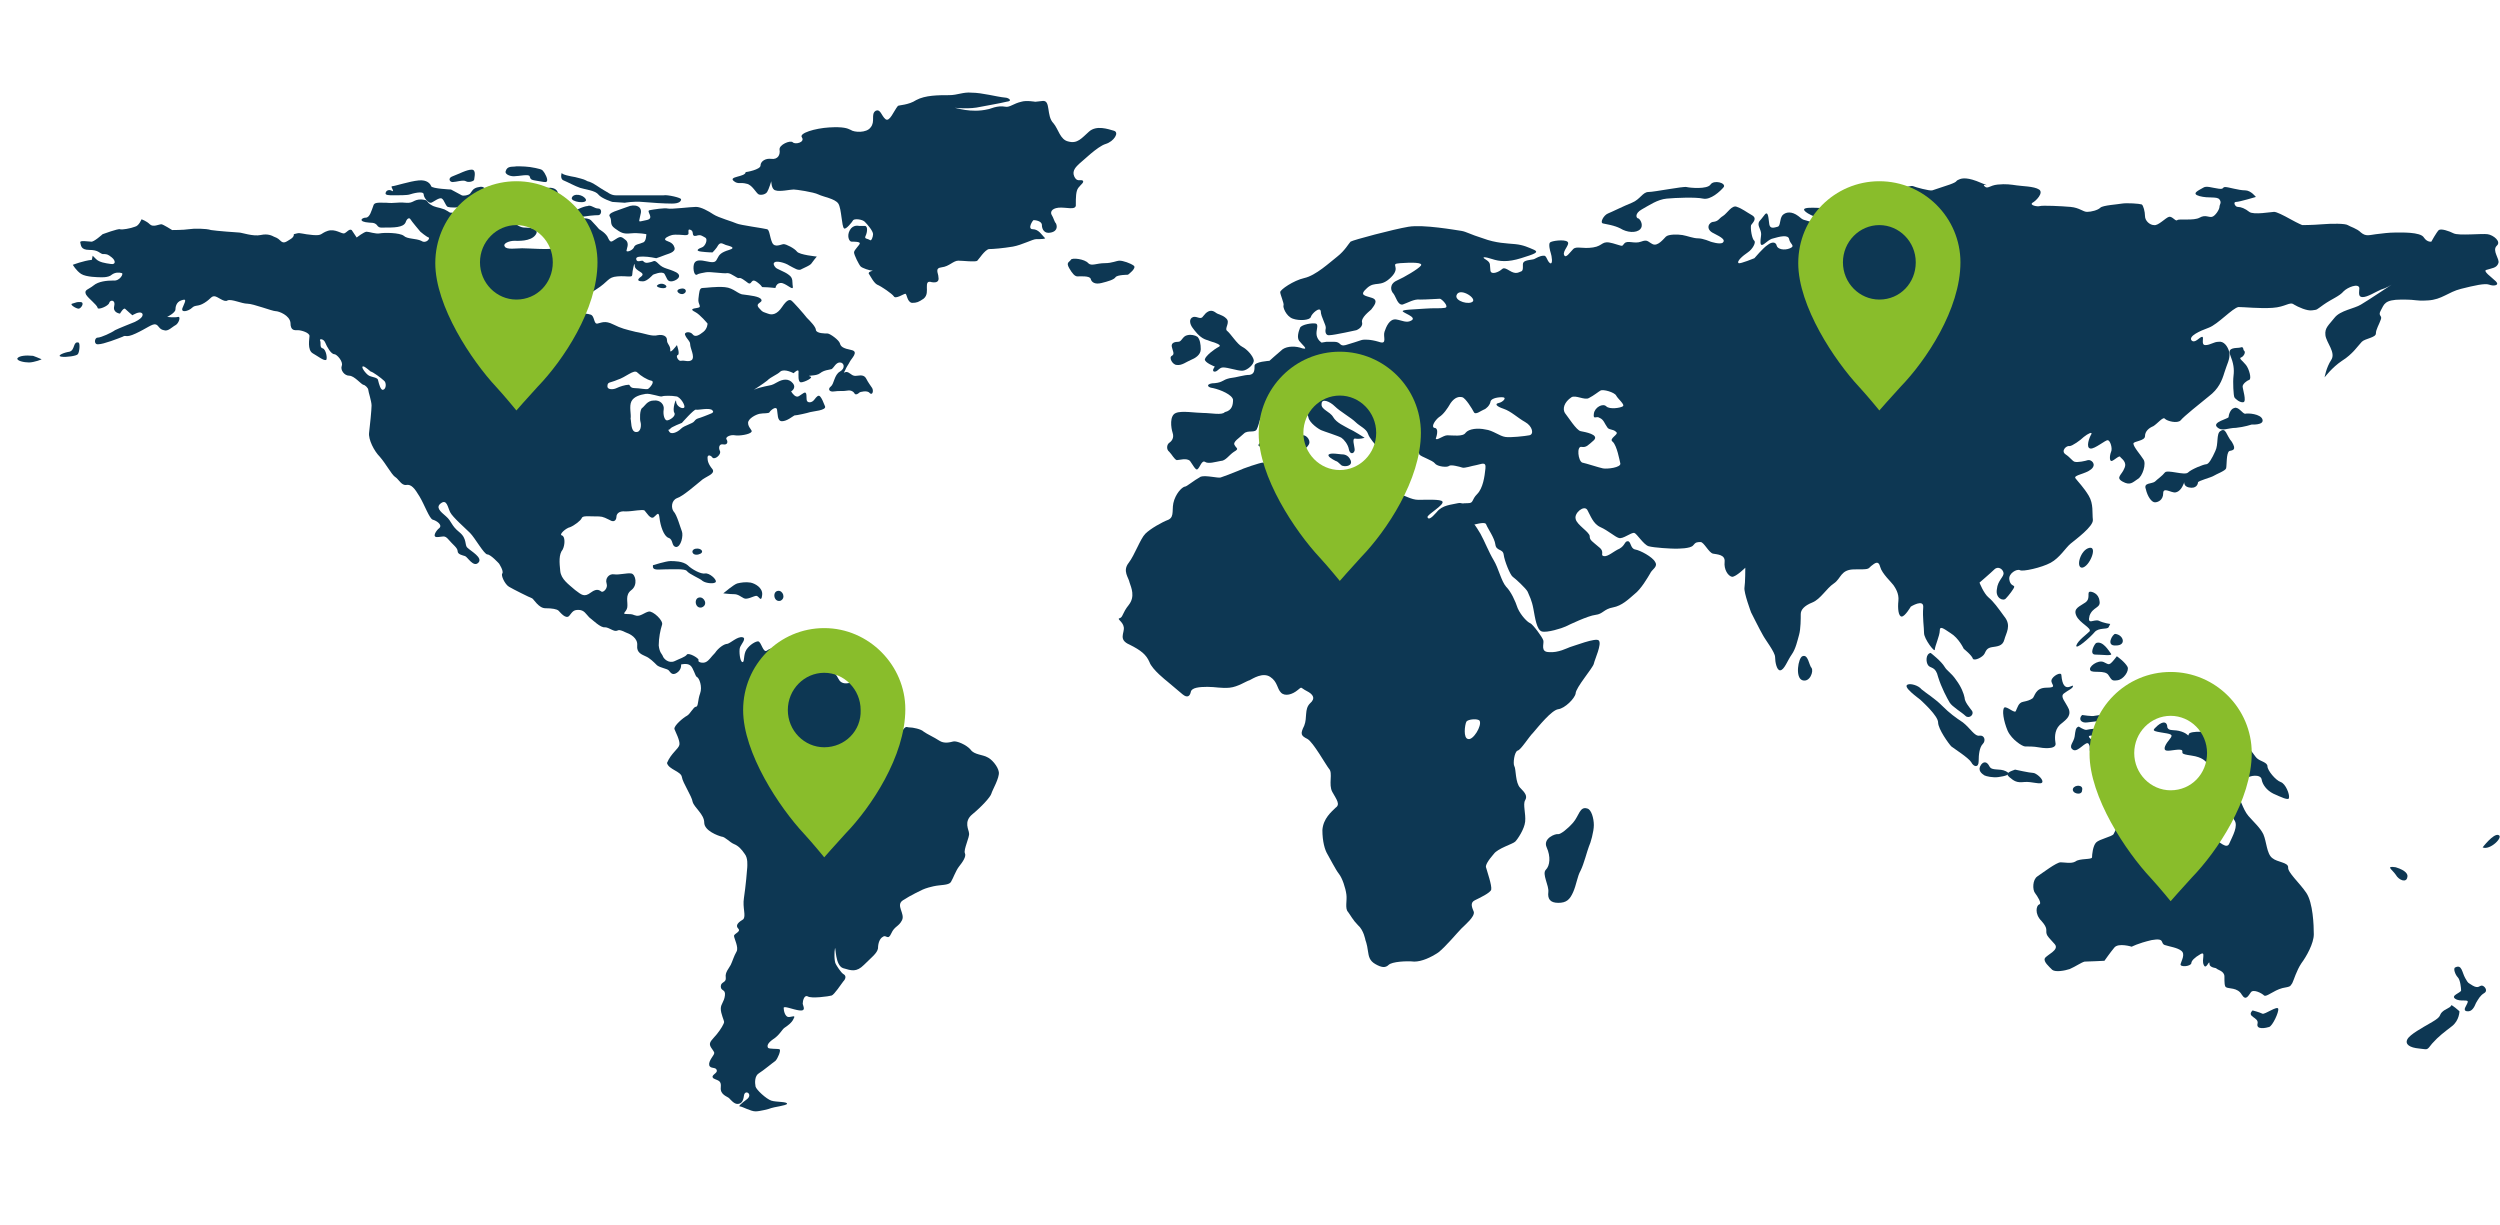 <?xml version="1.0" encoding="utf-8"?>
<!-- Generator: Adobe Illustrator 17.1.0, SVG Export Plug-In . SVG Version: 6.00 Build 0)  -->
<!DOCTYPE svg PUBLIC "-//W3C//DTD SVG 1.1//EN" "http://www.w3.org/Graphics/SVG/1.1/DTD/svg11.dtd">
<svg version="1.1" id="Layer_2" xmlns="http://www.w3.org/2000/svg" xmlns:xlink="http://www.w3.org/1999/xlink" x="0px" y="0px"
	 width="302.1px" height="148px" viewBox="0 0 302.1 148" enable-background="new 0 0 302.1 148" xml:space="preserve">
<g>
	<path fill="#0D3753" d="M9.5,41.4c-0.7-0.2-0.4,0.9-1.1,1.1c-0.7,0.1-1.6,0.5-1,0.6c0.6,0.1,1.9-0.1,2-0.3
		C9.6,42.6,9.7,41.5,9.5,41.4z"/>
	<path fill="#0D3753" d="M4,43c-0.9-0.1-1.7,0-1.9,0.3c-0.1,0.3,0.8,0.5,1.4,0.5c0.6,0,1.7-0.4,1.5-0.4C4.8,43.3,4,43,4,43z"/>
	<path fill="#0D3753" d="M8.7,36.7c-0.3,0.1,0.5,0.6,0.8,0.6c0.3,0,0.8-0.8,0.2-0.8C9.2,36.5,9.4,36.5,8.7,36.7z"/>
	<path fill="#0D3753" d="M11.2,30.9c0,0,0,0,0.4,0.4c0.4,0.4,1.1,0.5,1.8,0.6c0.6,0.1,0.6-0.4,0.1-0.8c-0.5-0.4-0.6-0.4-1.1-0.4
		c-0.4-0.1-0.5-0.5-1.6-0.5c-1.1,0-1-0.6-1.1-0.9c-0.1-0.3,1-0.1,1.3-0.1c0.3,0.1,1.4-0.9,1.4-0.9s1.9-0.7,2.1-0.6
		c0.2,0.1,1.3-0.1,1.8-0.3c0.5-0.1,0.8-0.9,0.8-0.9s0.6,0.2,1,0.6c0.4,0.4,1.1,0,1.4,0c0.2,0,1.3,0.7,1.3,0.7s1.4,0,2-0.1
		c0.6-0.1,2.1-0.1,2.7,0.1c0.6,0.1,3.2,0.3,3.4,0.3c0.3,0,1.7,0.5,2.6,0.3c0.9-0.2,1.4,0.1,1.6,0.2c0.2,0.1,0.4,0.1,0.8,0.5
		c0.4,0.4,0.7,0.1,1.2-0.2c0.5-0.3,0.4-0.6,0.4-0.6s0,0,0.4-0.1c0.4-0.1,0.7,0.1,1.9,0.2c1.2,0.1,0.9-0.2,1.8-0.5
		c0.9-0.3,1.7,0.4,2,0.3c0.3-0.1,0.6-0.6,0.9-0.4c0.2,0.3,0.6,0.9,0.6,0.9S44,28,44.3,28c0.3,0,1.1,0.3,1.6,0.2
		c0.5-0.1,2.4-0.1,2.9,0.3c0.4,0.4,1.5,0.3,2.1,0.6c0.6,0.4,1.1-0.3,0.9-0.4c-0.3-0.1-1-0.7-1-0.7s-1.1-1.3-1.2-1.5
		c-0.1-0.2-0.4-0.2-0.6,0.4c-0.3,0.6-1.4,0.6-2.6,0.6c-1.2,0.1-0.4-0.6-1.8-0.6c-1.4-0.1-0.9-0.6-0.4-0.6s0.7-0.9,0.9-1.4
		c0.1-0.5,0.6-0.4,1.6-0.4c1,0.1,1.3-0.1,2.3,0c1,0.1,0.9-0.4,1.9-0.4c1,0.1,0.5,0.2,1.1,0.6c0.6,0.4,0.9,0.3,1.7,0.6
		c0.8,0.4,0.5,0.4,0.9,0.4c0.4,0.1,1.6-0.1,2.3-0.2c0.7-0.1,1.3-0.1,1.6,0.3c0.4,0.4,0.3,0.9,0.8,1.3c0.5,0.4-0.3-1.3-0.3-1.9
		c0-0.6,1-0.1,1.6-0.1c0.6,0,1.4-0.2,1.5,0.1c0.1,0.3-0.9,0.7-0.3,1.4c0.6,0.6,1.1,0.9,1.6,0.9c0.6,0,1.9,0.1,1.3,0.9
		c-0.6,0.8-2.1,0.7-2.6,0.7c-0.5,0-1.4,0.3-1.1,0.7c0.2,0.4,1.4,0.2,2.1,0.2c0.8,0,3.2,0.2,3.9,0c0.6-0.2,0.5-1.1-0.2-1.3
		c-0.7-0.2-0.1-0.6,0.6-0.5c0.7,0.1,1.4-0.2,1.3,0c-0.1,0.2,0.1,0.7,0.1,1.3c0,0.6,0.2,0.9,0.7,0.8c0.5-0.1,0.6-0.2,1.1-0.3
		c0.5-0.1,0.2-1.3-0.1-1.9c-0.3-0.6-0.5-1-0.4-1.4c0.1-0.4,0.9-0.4,1.3-0.1c0.4,0.4,1,1.1,1,1.1s0.9,0.5,1.1,1.1
		c0.3,0.6,0.4,0.4,0.9,0.1c0.6-0.4,0.7-0.3,1.2,0.1c0.5,0.4,0.1,1.1,0.1,1.3c0,0.2,0.7,0,0.9-0.4c0.1-0.4,0.7-0.4,1.1-0.6
		c0.4-0.1,0.4-1,0.4-1s-0.9-0.2-1.9-0.1c-0.9,0.1-1.2-0.1-1.9-0.6c-0.7-0.5-0.3-0.9-0.6-1.4c-0.4-0.5,1.1-0.8,2.1-1.2
		c0.9-0.4,1.9-0.1,1.6,0.9c-0.2,1.1-0.4,0.9,0.7,0.7c1.1-0.2-0.1-1.1,0.4-1.2c0.5-0.1,1.8-0.3,2.2-0.2c0.4,0.1,2.8-0.2,3.4-0.2
		c0.6,0,1.5,0.5,2.1,0.9c0.6,0.4,2.4,0.9,2.8,1.1c0.4,0.2,3.4,0.6,3.7,0.7c0.3,0.1,0.3,0.9,0.6,1.6c0.3,0.7,1.1,0.2,1.4,0.2
		c0.3,0,1.3,0.5,1.6,0.9c0.3,0.4,2.4,0.6,2.4,0.6s-0.5,0.6-0.7,0.9c-0.2,0.2-0.7,0.4-1.1,0.6c-0.4,0.3-0.9-0.1-1.5-0.4
		c-0.6-0.4-1.6-0.6-1.8-0.4c-0.2,0.1-0.1,0.4,0.1,0.6c0.1,0.2,1.1,0.5,1.6,0.9c0.6,0.4,0.4,0.9,0.5,1.4c0.1,0.6-0.6-0.2-1.3-0.4
		c-0.7-0.1-0.8,0.6-0.8,0.6s-0.9-0.1-1.4-0.1c-0.4,0,0,0-0.8-0.6c-0.8-0.6-0.6,0.4-1.1,0.1c-0.4-0.3-0.9-0.7-1.1-0.6
		c-0.2,0.1-0.9-0.6-1.4-0.6c-0.4,0.1-2.1-0.2-2.6-0.1c-0.4,0.1-0.8,0.1-1.1,0.3c-0.4,0.1-0.5-1-0.3-1.4c0.2-0.4,0.7-0.4,1.6-0.2
		c0.9,0.2,1,0,1.2-0.4c0.2-0.4,0.4-0.7,1.4-1c1-0.3-0.1-0.5-0.4-0.6c-0.3-0.1-0.6-0.4-0.9,0c-0.2,0.4-0.7,0.9-0.7,0.9
		s-0.6,0-1.4-0.1c-0.8-0.1-0.2-0.4,0.1-0.5c0.4-0.1,0.8-1,0.4-1.2c-0.4-0.2-0.5-0.4-1.1-0.2c-0.6,0.1-0.2-0.5-0.6-0.7
		c-0.4-0.2-0.3,0.1-0.3,0.4c0,0.3-0.6,0.2-0.6,0.2s-1-0.1-1.4,0c-0.4,0.1-1,0.4-0.8,0.6c0.2,0.2,0.9,0.2,1.1,0.9
		c0.2,0.6-0.9,0.8-1.1,0.9c-0.2,0.1-1.1,0.4-1.1,0.4s-0.9-0.2-1.6-0.2c-0.7,0-0.9,0.1-0.8,0.4c0.1,0.3,0.5,0.1,0.7,0.1
		c0.2,0,0.2,0.4,0.9,0.2c0.6-0.1,0.5-0.4,1.1,0.2c0.6,0.6,1.1,0.5,2.1,1c0.9,0.5-0.1,1.1-0.6,1.1c-0.5,0-0.5-0.4-0.8-0.9
		c-0.3-0.4-1.4,0.1-1.4,0.1S78.2,34,77.7,34c-0.5,0-0.9-0.1-0.2-0.6c0.6-0.5-0.8-0.6-0.8-1.3c0-0.7-0.3,0.7-0.3,1.1
		c0,0.4-0.6,0.1-1.8,0.2c-1.2,0.1-1,0.6-2.6,1.6c-1.6,1-1.9,1.2-1.8,2.2c0.1,0.9,0.5,0.6,1.1,0.8c0.6,0.1,0.4,1.2,0.9,1.1
		c0.5-0.1,0.9-0.4,1.9,0.1c1,0.5,1.5,0.6,2.7,0.9c1.2,0.2,2,0.6,2.7,0.4c0.6-0.1,1.1,0.1,1.1,0.6c0,0.5,0.4,0.6,0.4,1.2
		c-0.1,0.6,0.8-0.6,0.8-0.6s0.4,1.1,0.1,1.2c-0.3,0.1,0.1,0.8,0.4,0.7c0.4-0.1,0.9,0.2,1.3-0.1c0.4-0.4-0.2-1.4-0.2-1.9
		c0-0.4-0.4-0.6-0.6-1.1c-0.2-0.4,0.6-0.5,0.9-0.1c0.3,0.4,0.8,0.1,1.3-0.3c0.5-0.4,0.5-1,0.5-1s-0.9-1.1-1.5-1.4
		c-0.6-0.3-0.4-0.4,0.3-0.5c0.6-0.1,0-0.4,0.1-1.1c0.1-0.8,0.1-1.3,0.5-1.3c0.4,0,1.6-0.2,2.7-0.1c1.1,0.1,1.6,0.9,2.3,0.9
		c0.7,0.1,1.9,0.2,2.1,0.6c0.2,0.4-0.8,0.4-0.3,1c0.5,0.6,0.6,0.5,1.1,0.7c0.5,0.2,1.1,0.1,1.7-0.8c0.6-0.9,0.9-0.9,1.1-0.8
		c0.2,0.1,1.6,1.7,1.9,2.1c0.4,0.4,1.1,1.1,1.1,1.5c0.1,0.4,1.1,0.4,1.4,0.4c0.3,0,1.4,0.8,1.5,1.2c0.1,0.4,0.4,0.6,1.4,0.8
		c0.9,0.2,0,1-0.2,1.4c-0.2,0.4-0.4,0.6-0.6,1.1c-0.3,0.5,0,0,0.4,0.2c0.4,0.2,0.5,0.5,1.1,0.4c0.6-0.1,0.9,0,1.1,0.4
		c0.2,0.4,0.5,0.8,0.7,1.1c0.2,0.4,0,0.9-0.3,0.6c-0.3-0.4-1.2-0.1-1.2-0.1s-0.4,0.4-0.6,0.2c-0.1-0.2-0.4-0.5-0.9-0.4
		c-0.5,0.1-1,0-1.6,0.1c-0.6,0.1-0.8-0.3-0.4-0.6c0.4-0.3,0.4-1.4,1.1-1.8c0.7-0.4,0.5-1.1,0-1.1c-0.5,0-0.7,0.6-1,0.8
		c-0.3,0.1-0.9,0.1-1.4,0.5c-0.5,0.4-1.7,0.2-1.2,0.4c0.5,0.1-0.7,0.7-1.1,0.7c-0.4,0-0.3-0.9-0.3-1.3c0-0.4-0.6,0.2-0.6,0.2
		s-1.1-0.6-1.6-0.2c-0.4,0.4-1.1,0.6-1.6,1.1c-0.5,0.4-1.6,1.1-1.6,1.1s0.4-0.2,1.3-0.4c0.9-0.2,0.8-0.1,1.5-0.5
		c0.7-0.4,1.4-0.5,1.9,0.1c0.5,0.6-0.2,1-0.2,1s0.3,0.5,0.6,0.6c0.3,0.1,0.4-0.1,0.9-0.4c0.5-0.3,0.3,0.6,0.4,0.9
		c0.1,0.3,0.6,0.3,0.9-0.1c0.3-0.4,0.5-0.6,0.7-0.4c0.2,0.2,0.4,0.7,0.6,1.2c0.2,0.5-1.5,0.6-1.8,0.7c-0.3,0.1-1.6,0.4-1.9,0.4
		c-0.2,0.1-0.9,0.7-1.5,0.7c-0.6,0-0.5-0.9-0.6-1.4c-0.1-0.5-0.8,0.1-0.9,0.3c-0.1,0.2-0.7,0.1-1.2,0.2c-0.5,0.1-1.4,0.6-1.4,1.1
		c0,0.6,0.6,0.9,0.4,1.1c-0.2,0.3-1.5,0.5-2,0.4c-0.5-0.1-1.2,0.2-1,0.5c0.2,0.3,0.1,0.7-0.4,0.6c-0.5-0.1-0.6,0.4-0.4,0.8
		c0.2,0.4-0.6,1.1-0.9,0.8c-0.2-0.3-0.6-0.4-0.6,0c0,0.4,0.1,0.8,0.6,1.4c0.4,0.6-0.9,0.9-1.4,1.4c-0.5,0.4-2.2,1.9-2.9,2.1
		c-0.7,0.3-0.7,1.2-0.4,1.6c0.4,0.4,0.8,1.9,1,2.4c0.2,0.5-0.1,1.9-0.7,1.9c-0.6-0.1-0.3-0.9-0.9-1.1c-0.6-0.2-1-1.5-1.1-2.4
		c-0.1-0.9-0.3-0.4-0.7-0.1c-0.4,0.3-0.9-0.6-1.1-0.8c-0.2-0.2-1.4,0.1-2.3,0.1c-0.9-0.1-1.1,0.4-1.1,0.6c0,0.2-0.1,0.9-0.9,0.4
		c-0.8-0.4-0.9-0.4-1.7-0.4c-0.8,0-1.5-0.1-1.6,0.2c-0.1,0.3-0.9,0.9-1.4,1.1c-0.5,0.1-1.4,0.9-1,1c0.4,0.1,0.4,1.1,0.1,1.7
		C67.5,67,67.6,68,67.7,69c0.1,1,1,1.6,1.8,2.3c0.8,0.6,1.1,0.9,1.9,0.3c0.8-0.6,1.1-0.2,1.3-0.1c0.2,0.1,0.8-0.4,0.6-1
		c-0.2-0.6,0.3-1.2,0.9-1.1c0.6,0.1,1.6-0.2,2.1-0.1c0.5,0.1,0.8,1.4,0,2c-0.8,0.6-0.4,1.4-0.5,2.1c-0.1,0.6-0.8,0.8,0,0.8
		c0.8,0,0.6,0.1,1.1,0.2c0.5,0.1,1-0.4,1.5-0.5c0.5-0.1,1.8,1.1,1.6,1.6c-0.2,0.6-0.4,1.6-0.4,2.5c0.1,0.9,0.4,1,0.5,1.3
		c0.1,0.3,0.7,0.9,1.4,0.6c0.6-0.3,1.3-0.5,1.5-0.8c0.2-0.3,1.6,0.5,1.4,0.7c-0.1,0.2,0.5,0.4,0.9,0.2c0.4-0.2,0.6-0.6,1.1-1.1
		c0.4-0.6,1.1-1.1,1.5-1.1c0.4-0.1,1.2-0.9,1.8-0.8c0.6,0.1-0.2,0.9-0.3,1.3c-0.1,0.4,0,1.6,0.3,1.7c0.3,0.1,0.1-0.9,0.5-1.5
		c0.4-0.6,1.1-1,1.4-1c0.4,0,0.6,1.5,1.1,1.1c0.5-0.4,1.5-0.4,1.7,0.1c0.2,0.4,0.4,0.6,0.4,0.6s0.4-0.3,0.4-0.6s1.1-0.7,1.9-0.3
		c0.7,0.4,0.4,0.6,0.8,0.6c0.4,0.1,0.7-0.9,0.9-1c0.2-0.1,0,1.1-0.5,1.8c-0.5,0.6,0.4,0.4,0.4,0.4s0,0,0.2,0.2
		c0.2,0.2,0.9-0.2,1.2,0.2c0.3,0.4,0.8,0.6,1.2,1.4c0.4,0.8,1.1,0.6,1.9,0.4c0.9-0.1,1.9,0.4,2.8,1.4c0.9,0.9,0.7,1.6,1.3,1.6
		c0.6,0,0.7,0.8,0.7,1.1c0,0.3-1.3,0.9-2,1.1c-0.7,0.1-0.7,0.9,0.4,0.6c1.1-0.2,0.6-0.6,1.4-0.9c0.7-0.2,1.4,0.3,0.8,1.1
		c-0.6,0.9-1.9,0.9-0.8,1.1c1.1,0.1,0.5-0.1,1.1-1c0.6-0.9,0.6-0.6,1-0.6c0.4,0,1.4,0.2,1.7,0.5c0.4,0.3,1.3,0.7,1.9,1.1
		c0.6,0.4,1.3,0.2,1.7,0.1c0.4-0.1,1.6,0.4,2.1,1c0.4,0.6,1.5,0.6,2,0.9c0.5,0.2,1.3,1.1,1.4,1.8c0.1,0.7-0.8,2.2-0.9,2.6
		c-0.1,0.4-1.2,1.6-2.3,2.5c-1.1,0.9-0.4,1.9-0.4,2.3c0.1,0.4-0.7,2-0.5,2.4c0.2,0.4-0.3,1.1-0.7,1.6c-0.4,0.5-0.7,1.4-1,1.9
		c-0.3,0.4-1.2,0.3-2.1,0.5c-0.9,0.2-1.3,0.4-1.3,0.4s-1.5,0.7-2.4,1.3c-0.9,0.6,0.3,1.6-0.1,2.4c-0.4,0.8-0.9,0.7-1.3,1.6
		c-0.4,0.9-0.6,0.1-1,0.4c-0.4,0.2-0.6,0.8-0.6,1.4c-0.1,0.6-0.8,1.1-1.7,2c-0.9,0.9-1.5,0.7-2.5,0.4c-1-0.3-0.9-2.7-1-2.4
		c-0.1,0.4-0.1,1.6,0.1,1.9c0.1,0.2,0.6,1,0.9,1.2c0.4,0.2,0.3,0.6,0,0.9c-0.3,0.4-1.1,1.6-1.4,1.7c-0.3,0.1-2.5,0.4-2.9,0.1
		c-0.4-0.2-0.6,0.5-0.6,0.9c0.1,0.4,0.4,0.9-0.4,0.8c-0.8-0.1-1.9-0.6-1.9-0.3c0,0.4,0.2,1.1,0.6,1.1c0.4,0,0.9-0.3,0.6,0.2
		c-0.2,0.5-0.8,0.9-1.1,1.1c-0.3,0.2-0.6,0.9-1.4,1.4c-0.7,0.5-0.7,0.8-0.6,1c0.1,0.2,1.2,0.1,1.4,0.2c0.2,0.1-0.2,1.1-0.5,1.4
		c-0.3,0.2-1.5,1.2-2,1.5c-0.5,0.3-0.5,1.1-0.4,1.6c0.1,0.4,1.3,1.5,1.9,1.7c0.6,0.2,2,0.1,1.9,0.4c-0.1,0.2-1.7,0.4-1.9,0.5
		c-0.2,0.1-1.4,0.4-1.9,0.4c-0.6,0-1.6-0.6-1.9-0.6c-0.2,0,0.1-0.3,0.9-0.9c0.7-0.6-0.3-1.2-0.4-0.4c-0.1,0.8-0.4,1-0.8,1
		c-0.4,0-0.8-0.5-1-0.7c-0.2-0.2-1.1-0.4-1-1.3c0.1-0.9-0.4-0.8-0.9-1.1c-0.4-0.4,0.6-0.6,0.4-1c-0.1-0.4-0.8-0.1-0.9-0.6
		c-0.1-0.5,0.6-1.2,0.6-1.4c0.1-0.2-0.4-0.6-0.5-1c-0.1-0.4,0.3-0.7,0.8-1.3c0.5-0.6,0.9-1.3,0.9-1.5c0-0.2-0.4-1-0.4-1.6
		c0-0.6,0.4-0.8,0.5-1.6c0.1-0.8-0.5-0.5-0.5-1.1c0-0.6,0.7-0.4,0.6-1.1c-0.1-0.6,0.4-1.1,0.6-1.5c0.2-0.4,0.4-1.1,0.7-1.6
		c0.3-0.5-0.3-1.6-0.3-1.9s0.9-0.5,0.5-0.9c-0.4-0.4,0.1-0.8,0.6-1.1c0.4-0.4-0.1-1.4,0.1-2.6c0.2-1.3,0.4-3.5,0.4-3.7
		c0-0.2,0.1-1.1-0.3-1.6c-0.4-0.6-0.8-1-1.3-1.2s-1.1-0.9-1.5-0.9c-0.4-0.1-2.1-0.7-2.1-1.7c0-1-1.2-1.8-1.4-2.5
		c-0.1-0.7-1.2-2.3-1.3-3c-0.1-0.7-1.6-0.9-1.8-1.7C81.1,91,82,90.5,82.1,90c0.1-0.5-0.5-1.6-0.6-1.9c-0.1-0.4,1.1-1.4,1.5-1.6
		c0.4-0.2,0.8-1.1,1.1-1.1c0.3,0,0.2-0.8,0.5-1.6c0.3-0.8-0.1-1.9-0.4-2c-0.2-0.1-0.4-1.1-0.8-1.4c-0.4-0.3-1.1-0.1-1.1-0.1
		s0.1,0.6-0.5,1c-0.6,0.4-0.8-0.1-1-0.3c-0.2-0.2-1-0.3-1.4-0.6c-0.4-0.4-0.9-0.9-1.4-1.1c-0.4-0.2-1.1-0.4-1-1.3
		c0.1-0.9-0.9-1.4-1.2-1.5c-0.3-0.1-0.9-0.5-1.2-0.3c-0.4,0.2-1-0.4-1.5-0.4c-0.5,0.1-1.5-0.9-1.9-1.2c-0.4-0.4-0.6-0.9-1.3-0.9
		c-0.6,0-0.7,0.2-1.1,0.7c-0.4,0.5-1.1-0.4-1.3-0.6c-0.2-0.2-0.8-0.3-1.6-0.3c-0.8,0-1.4-1.1-1.6-1.2c-0.3-0.1-2.3-1.1-2.8-1.4
		c-0.5-0.3-1-1.4-0.8-1.6c0.2-0.3-0.4-1.2-0.4-1.2s-1-1.1-1.4-1.1c-0.4,0-1.5-2-2.1-2.6c-0.6-0.6-2.1-1.9-2.4-2.5
		c-0.3-0.6-0.4-1.6-1.1-1.1c-0.7,0.5-0.1,1,0.6,1.6c0.7,0.6,0.6,1.1,1.6,1.9c1,0.8,0.6,1.6,1,1.9c0.4,0.4,1.9,1.2,1.3,1.8
		c-0.6,0.6-1.3-0.7-1.6-0.8c-0.3-0.1-0.9-0.2-0.9-0.6s-0.6-0.8-1.1-1.4c-0.5-0.6-0.7-0.3-1.4-0.3c-0.6,0-0.1-0.8,0.3-1.1
		c0.4-0.4-0.4-0.9-0.8-1c-0.4-0.1-1-1.8-1.6-2.8c-0.6-1-1-1.5-1.6-1.4c-0.6,0.1-0.9-0.7-1.4-1c-0.4-0.3-1.1-1.6-1.8-2.4
		c-0.7-0.7-1.4-2.1-1.3-2.9c0.1-0.8,0.3-2.8,0.3-3.3c0-0.5-0.4-1.7-0.4-1.9c0-0.2-0.4-0.6-0.6-0.6c-0.3-0.1-1.1-1.1-1.7-1.1
		c-0.6,0-1.1-0.7-0.9-1.2c0.2-0.5-0.6-1.4-0.9-1.4c-0.4,0-0.9-0.9-1.1-1.4c-0.2-0.5-0.8-0.5-0.6-0.2c0.1,0.3-0.1,0.8,0.3,0.9
		c0.4,0.1,0.6,1.3,0.4,1.4c-0.3,0.1-0.9-0.4-1.6-0.8c-0.7-0.4-0.4-1.8-0.4-2.1c0-0.4-1-0.7-1.4-0.7c-0.4,0-0.9,0.1-0.9-0.9
		c-0.1-0.9-1.4-1.4-1.8-1.4s-2.7-0.9-3.4-0.9c-0.7,0-1.9-0.6-2.4-0.4c-0.4,0.3-1.2-0.5-1.6-0.5c-0.4,0-0.4,0.3-1.2,0.8
		c-0.8,0.5-1.1,0.2-1.5,0.6c-0.4,0.4-1.5,0.7-1.1-0.1c0.4-0.9,0.4-1-0.2-0.8c-0.6,0.2-0.7,0.8-0.7,1.1c0,0.4-1,0.9-1,0.9
		s0.9,0.1,1.3,0c0.4-0.1,0.1,0.8-0.3,1c-0.4,0.2-0.9,0.8-1.4,0.6c-0.6-0.1-0.6-0.6-1-0.7c-0.4-0.1-1.1,0.5-2.4,1.1
		c-1.3,0.6-1.1,0.1-1.6,0.4c-0.5,0.2-2.3,0.9-2.9,0.9c-0.6,0.1-0.5-0.8-0.1-0.8c0.4,0,1.7-0.6,2.1-0.9c0.4-0.2,1.9-0.8,2.4-1
		c0.4-0.2,1.1-0.6,0.9-1c-0.3-0.4-1.2,0.2-1.2,0.2s-0.7-0.6-0.9-0.8c-0.2-0.1-0.6,0.6-0.6,0.6s-0.9-0.1-0.7-0.9
		c0.2-0.8-0.5-0.8-0.6-0.4c-0.1,0.4-1.4,0.9-1.4,0.6c-0.1-0.4-1.1-1.1-1.4-1.6c-0.3-0.6,0.3-0.6,0.9-1.1c0.6-0.5,1.6-0.6,2.4-0.6
		c0.8,0.1,1.3-0.9,1-0.9c-0.3-0.1-0.8-0.1-1.2,0.2c-0.4,0.4-1.5,0.3-1.5,0.3s-1.6,0-2.2-0.4c-0.6-0.4-1-1.1-1-1.1s1.3-0.5,2.3-0.6
		L11.2,30.9z M76.8,52.2c0.7,0.1,0.7-0.9,0.6-1.2c-0.1-0.3-0.1-1.5,0.2-1.7c0.3-0.2,0.6-0.9,1.4-0.9c0.8-0.1,1.3,0.5,1.2,1.1
		c-0.1,0.6,0.1,1.3,0.4,1.3c0.3,0,1.1-0.5,0.9-0.9c-0.3-0.4,0.2-1.9,0.2-1.4c0,0.5,0.6,0.9,0.9,0.8c0.4-0.1-0.4-1.4-0.9-1.4
		c-0.5-0.1-1.5-0.1-1.7,0c-0.2,0.1-1.4-0.4-2-0.3c-0.6,0.1-1.4,0.3-1.7,0.9c-0.3,0.6,0,1.6-0.1,2.1C76.3,50.9,76.2,52.1,76.8,52.2z
		 M80.9,52.2c0.2,0.3,0.9,0.1,1.4-0.4c0.4-0.4,1.4-0.6,1.6-0.9c0.3-0.4,0.5-0.3,1.2-0.6c0.7-0.3,1.3-0.4,1-0.7c-0.3-0.4-1.8,0-2-0.1
		c-0.2-0.1-1.7,1.6-1.7,1.6s-1.3,0.5-1.4,0.7C80.9,52,80.6,51.8,80.9,52.2z M73.4,46.7c0,0.4,0.7,0.4,1.1,0.2
		c0.4-0.2,1.1-0.4,1.4-0.4c0.3-0.1,0.1,0.4,0.8,0.4c0.6,0,1.4,0.2,1.6,0.1c0.2-0.1,0.9-0.9,0.4-1c-0.5-0.1-1.3-0.6-1.7-1
		c-0.4-0.4-1.4,0.6-2.4,0.9C73.7,46.3,73.4,46.1,73.4,46.7z M44,44.3c-0.6-0.2,0.2,0.9,0.6,1.1c0.4,0.2,1.1,0.2,1.1,0.6
		c0.1,0.4,0.3,1.2,0.6,1.1c0.4-0.1,0.4-0.9,0.1-1.1c-0.3-0.3-1.4-1.1-1.6-1.1C44.7,44.8,44.2,44.4,44,44.3z"/>
	<path fill="#0D3753" d="M79.4,34.5c-0.2,0.2,0.9,0.5,1.1,0.2C80.7,34.5,79.9,34,79.4,34.5z"/>
	<path fill="#0D3753" d="M82.2,34.9c-0.8,0.2,0,0.8,0.4,0.6C83.1,35.3,82.9,34.7,82.2,34.9z"/>
	<path fill="#0D3753" d="M46.6,23.3c-0.1,0.3,0.4,0.3,1,0.3c0.6,0,1.6,0,1.9-0.1c0.3-0.1,1.7-0.5,1.7,0c0,0.4,0.6,1.1,0.9,1
		c0.3-0.1,1-0.7,1.3-0.5c0.3,0.2,0.4,0.8,0.7,1c0.3,0.1,1.2,0.1,1.7,0c0.4-0.1,1.6-0.1,2.1,0c0.5,0.1,2.1,0.4,2.2,0.1
		c0.1-0.3,0.6-0.3,0.6-0.6c0-0.3,0.3-1.2,0.3-1.2s-0.3-0.5-0.8-0.3c-0.5,0.2-0.6,0.4-1.1,0.3c-0.4-0.1-0.4-0.9-1.2-0.7
		c-0.8,0.1-0.9,0.6-1.1,0.8c-0.2,0.2-0.8,0.3-1,0.2c-0.2-0.1-1.3-0.7-1.3-0.7s-2.3-0.1-2.4-0.4c-0.1-0.3-0.5-0.8-1.5-0.7
		c-1.1,0.1-2.9,0.7-3.2,0.7c-0.3,0,0.3,0.6,0,0.6C47.2,22.9,46.7,22.9,46.6,23.3z"/>
	<path fill="#0D3753" d="M54.7,21.3c-0.6,0.2-0.4,0.7,0,0.7c0.4,0,1.3-0.3,1.6-0.1c0.3,0.2,1,0,1-0.2c0-0.2,0.3-1.2-0.3-1.2
		C56.4,20.5,55.5,21,54.7,21.3z"/>
	<path fill="#0D3753" d="M61.1,20.7c-0.1,0.3,0.4,0.6,1,0.6c0.6,0,1.8-0.3,1.9,0c0.1,0.2,0,0.4,0.6,0.5c0.7,0.1,1,0.2,1.3,0.2
		c0.4,0,0.2-0.6-0.1-1.1c-0.3-0.4-0.2-0.4-1.1-0.6c-0.9-0.2-1.7-0.2-2.3-0.2C61.9,20.2,61.3,20,61.1,20.7z"/>
	<path fill="#0D3753" d="M62.1,22.9c-0.4,0.3,0,1.3-0.1,1.4c-0.1,0.1,0,0.5,0.4,0.4c0.4-0.1,0.6-1,0.9-1c0.3,0,1.8-0.3,2,0.2
		c0.2,0.5,0.2,0.3,0.9,0.3c0.7,0,1.2-0.7,1.2-0.9c0-0.2-0.3-0.7-1.2-0.6C65.2,22.8,62.5,22.6,62.1,22.9z"/>
	<path fill="#0D3753" d="M63.9,25.4c-0.3,0.2-0.1,0.9,0.4,1c0.5,0,1.4-0.3,1.5,0c0.1,0.3,0.4,1.6,1.3,1.1c0.9-0.4,0.8-0.8,1.1-0.9
		c0.2,0,0-1.1-0.4-1.3c-0.4-0.2-1.6-0.1-2,0C65.4,25.5,64.4,25.1,63.9,25.4z"/>
	<path fill="#0D3753" d="M69.2,25.9c0.1,0.1,0.4,0.4,1.1,0.3c0.6-0.1,1.5-0.2,2-0.2c0.4,0,0.5-0.8,0-0.8c-0.5,0-0.9-0.5-1.3-0.3
		C70.6,24.9,69.1,25.5,69.2,25.9z"/>
	<path fill="#0D3753" d="M69.1,23.9c-0.2,0.5,1.9,0.8,1.7,0.2C70.5,23.5,69.3,23.3,69.1,23.9z"/>
	<path fill="#0D3753" d="M69.5,21.4c-0.6-0.1-1.6-0.3-1.6-0.5c0-0.1-0.3,0.7,0.2,0.9c0.5,0.2,1.4,0.7,2,0.9c0.6,0.2,1.8,0.3,2.2,0.8
		c0.4,0.5,1.7,0.9,1.7,0.9l1.5,0.1c0,0,1.1-0.2,2.1-0.1c1.1,0.1,2.7,0.2,3.6,0.2c0.9,0,1.1-0.3,1.1-0.5c0.1-0.2-1.7-0.6-2.1-0.5
		c-0.4,0-2.9,0-3.6,0c-0.7,0-1.6,0-2.2,0c-0.6,0-1-0.4-1.4-0.6c-0.4-0.2-1.4-1-2-1.1C70.6,21.7,70.7,21.7,69.5,21.4z"/>
	<path fill="#0D3753" d="M129.4,31.4c-0.2,0.3-0.6,0.3-0.2,1c0.4,0.7,0.7,1,1,1c0.3,0,1.5-0.1,1.6,0.3c0.1,0.4,0.5,0.7,1.3,0.5
		c0.8-0.2,1.5-0.4,1.7-0.7c0.2-0.3,1.5-0.3,1.5-0.3s1.1-0.8,0.7-1.1c-0.4-0.3-1.3-0.6-1.7-0.6c-0.4,0-0.9,0.3-1.8,0.3
		c-1,0-1.6,0.4-2,0C131.1,31.3,129.5,31.1,129.4,31.4z"/>
	<path fill="#0D3753" d="M88.7,21.9c0.5,0.4,0.8,0.1,1.5,0.3c0.7,0.1,1.2,1.2,1.5,1.3c0.3,0.1,0.8,0,1-0.3c0.2-0.3,0.5-1.3,0.5-1.3
		s0,1,0.5,1.1c0.5,0.2,1.8-0.1,2.2-0.1c0.3,0,2.4,0.3,3,0.6c0.6,0.3,2,0.5,2.4,1.1c0.4,0.6,0.4,2.8,0.7,3c0.2,0.2,1-0.8,1.1-1
		c0.2-0.2,1.1-0.1,1.4,0.2c0.3,0.3,1,1.1,1,1.5c0,0.3-0.2,0.9-0.4,0.7c-0.3-0.2-0.7-0.1-0.5-0.5c0.2-0.4,0.3-1.2-0.1-1.2
		c-0.4,0-0.7,0-0.7,0s-0.7-0.2-1.1,0.5c-0.4,0.7-0.1,1.4,0.2,1.4c0.3,0,1,0,1,0.2c0,0.2-0.7,0.8-0.7,1.1c0,0.3,0.6,1.5,0.8,1.7
		c0.2,0.2,1.1,0.5,1.4,0.5c0.3,0-0.6,0.1-0.4,0.4c0.2,0.3,0.6,1.1,1,1.3c0.5,0.2,1.8,1.1,2,1.4c0.2,0.4,1.2-0.3,1.4-0.3
		c0.2,0,0.2,1,0.8,1.1c0.6,0,0.8-0.1,1.4-0.5c0.5-0.4,0.4-1,0.4-1.4c0-0.4,0-0.8,0.6-0.6c0.6,0.1,0.9-0.1,0.8-0.6
		c0-0.5-0.5-1.1,0.4-1.2c0.9-0.1,1.4-0.8,2-0.8c0.6,0,2.1,0.2,2.3,0c0.2-0.2,0.9-1.3,1.4-1.4c0.5,0,1.7-0.1,2.9-0.3
		c1.1-0.2,2.4-0.9,2.8-0.9c0.4,0,1.4,0,1-0.2c-0.3-0.3-0.7-1-1.4-1c-0.7,0,0-1.1,0.1-1.1c0.2,0,1,0.1,1,0.6c0,0.5,0.3,1.1,1.1,0.9
		c0.9-0.2,0.7-0.9,0.6-1.1c-0.2-0.2-0.3-0.7-0.5-1c-0.2-0.3-0.1-0.8,0.8-0.9c0.9-0.1,2.2,0.4,2.1-0.4c0-0.8,0-1.6,0.3-2
		c0.3-0.4,0.8-0.7,0.5-0.9c-0.3-0.1-0.7,0.2-1-0.5c-0.3-0.7,0.3-1.2,0.6-1.5c0.4-0.3,2.2-2.1,3.2-2.4c1-0.3,1.7-1.4,1-1.6
		c-0.7-0.2-2.1-0.7-3,0.1c-0.9,0.8-1.4,1.5-2.5,1.2c-1-0.2-1.2-1.5-1.8-2.2c-0.9-0.9-0.3-2.8-1.3-2.7c-0.9,0.1-0.9,0.1-0.9,0.1
		s-1.1-0.2-1.7,0c-0.9,0.2-1.4,0.7-1.9,0.6c-1-0.2-1.9,0.3-2.1,0.3c-2.1,0.5-3.9-0.2-4.2-0.2c-0.2,0,1.5,0.2,2.8,0
		c1-0.2,2.8-0.5,3.6-0.7c0.9-0.1,0.2-0.5-0.1-0.5c-1.1-0.1-2.8-0.6-4.1-0.6c-1-0.1-1.7,0.3-2.7,0.3c-1.3,0-2.9,0-4,0.6
		c-0.9,0.6-2.1,0.6-2.2,0.7c-0.5,0.6-1,2-1.5,1.6c-0.5-0.4-0.6-1.3-1.2-1c-0.6,0.4,0,1.3-0.6,2c-0.5,0.7-2,0.6-2.4,0.3
		c-0.4-0.2-0.9-0.4-2.6-0.3c-1.7,0.1-3.7,0.7-3.3,1.2c0.4,0.6-0.8,0.9-1.1,0.6c-0.3-0.3-1.7,0.3-1.6,0.9c0.1,0.6-0.2,1.2-1,1.1
		c-0.7-0.1-1.3,0.3-1.3,0.8c0,0.5-1.7,0.8-1.8,0.8C90.1,21.4,87.9,21.3,88.7,21.9z"/>
	<path fill="#0D3753" d="M78.9,68.3c-0.1,0.7,0.6,0.5,1.5,0.5c0.9,0,2.4-0.1,2.6,0.2c0.3,0.4,1.6,0.9,1.9,1.2
		c0.4,0.3,1.5,0.4,1.6,0.1c0.1-0.3-0.8-1.1-1.3-1c-0.5,0.1-1.6-0.5-2.1-1c-0.6-0.5-1.6-0.5-2.1-0.5S78.9,68.3,78.9,68.3z"/>
	<path fill="#0D3753" d="M84.1,66.3c-0.7,0.1-0.5,0.9,0.3,0.7C85.2,66.8,84.8,66.2,84.1,66.3z"/>
	<path fill="#0D3753" d="M84.5,72.2c-0.7,0.1-0.5,1.4,0.3,1.2C85.6,73.1,85.1,72.1,84.5,72.2z"/>
	<path fill="#0D3753" d="M94,71.4c-0.7,0.1-0.5,1.4,0.3,1.2C95,72.3,94.6,71.3,94,71.4z"/>
	<path fill="#0D3753" d="M87.4,71.7c0,0,0.8,0.1,1.3,0.1c0.5,0,0.8,0.3,1.2,0.5c0.4,0.2,1.2-0.3,1.5-0.3c0.3,0,0.6,0.9,0.7-0.1
		c0.1-0.9-0.9-1.4-1.4-1.5c-0.6-0.1-1.2,0-1.6,0.1C88.7,70.6,87.4,71.7,87.4,71.7z"/>
	<path fill="#0D3753" d="M147.5,57.7c0.3-0.1,1.4-0.5,2.1-0.8c0.6-0.3,2.7-1,3-1c0.3,0,3.9,0.1,4.4-0.1c0.5-0.2,1.8-0.6,2.4,1
		c0.6,1.6,0,1-0.6,1.3c-0.6,0.3,0.2,0.9,0.5,0.9c0.3,0,1.3,0.9,1.8,0.9s1.7,0.5,1.7,0.5s1.2,0.9,1.9,0.9c0.6,0,1.1,0.5,1.9-0.2
		c0.7-0.7,1.6-1.6,2.4-1.4c0.7,0.1,1.5,0.7,2.4,0.7c0.9,0,2.7-0.1,2.9,0.2c0.3,0.4-1.9,1.6-1.8,1.9c0.1,0.3,0.4,0.2,1.1-0.6
		c0.7-0.9,1.8-0.9,2.6-1.1c0.9-0.2,1.3,1.1,1.4,1.6c0.1,0.4,0.8,1.2,1.3,2.1c0.5,0.9,1,2.2,1.6,3.2c0.6,1,0.9,2.5,1.5,3.2
		c0.6,0.6,1.1,1.7,1.4,2.6c0.4,0.9,1.2,1.7,1.5,1.8c0.3,0.1,1.5,1.7,1.6,2.1c0.1,0.4-0.4,1.4,0.7,1.4c1.1,0.1,2.2-0.5,2.5-0.6
		c0.4-0.1,3.2-1.2,3.5-0.8c0.4,0.4-0.5,2.3-0.6,2.8c-0.1,0.5-2.2,2.9-2.2,3.6c-0.1,0.6-1.3,1.8-2.1,1.9c-0.8,0.1-2.4,2.1-3,2.8
		c-0.6,0.6-1.5,2.1-1.9,2.2c-0.4,0.1-0.6,1.6-0.4,1.9c0.2,0.3,0.1,2,0.7,2.6c0.6,0.6,0.9,1,0.6,1.5c-0.3,0.5,0.1,1.6,0,2.6
		c-0.1,0.9-0.9,2.1-1.2,2.4c-0.3,0.3-2.1,0.8-2.6,1.5c-0.6,0.7-1.1,1.4-0.9,1.7c0.1,0.4,0.7,2.1,0.6,2.6c-0.1,0.4-1.4,1-2,1.3
		c-0.6,0.3-0.3,0.9-0.1,1.4c0.1,0.6-1,1.5-1.5,2c-0.5,0.5-1.9,2.2-2.8,2.9c-0.9,0.6-2,1.1-2.9,1.1c-0.9-0.1-2.7,0-3.1,0.4
		c-0.4,0.4-0.9,0.3-1.6-0.1c-0.7-0.4-0.8-0.9-0.9-1.6c-0.1-0.8-0.3-1.3-0.3-1.3s-0.2-1.2-0.9-1.8c-0.6-0.6-0.9-1.2-1.2-1.6
		c-0.4-0.4-0.1-1.4-0.2-2.1c-0.1-0.8-0.5-2-0.9-2.5c-0.4-0.5-1.1-1.9-1.4-2.4c-0.3-0.5-0.6-1.5-0.6-2.9c0.1-1.4,1.1-2.2,1.6-2.7
		c0.6-0.4,0.1-1-0.4-1.9c-0.5-0.9,0.1-2.3-0.4-2.8c-0.4-0.5-1.9-3.2-2.6-3.6c-0.8-0.4-0.9-0.6-0.4-1.6c0.4-1,0-2,0.7-2.7
		c0.7-0.6,0.4-1.1-0.4-1.5c-0.8-0.4-0.5-0.6-1.1-0.1c-0.6,0.5-1.5,0.8-2,0.3c-0.5-0.5-0.4-1.3-1.3-1.9c-0.9-0.6-2.1,0.2-2.5,0.4
		c-0.4,0.1-1.4,0.8-2.4,0.9c-1,0.1-1.7-0.1-2.7-0.1c-1,0-1.9,0.1-2,0.6c-0.1,0.5-0.4,0.8-1,0.3c-0.6-0.5-1.9-1.6-1.9-1.6
		s-1.8-1.4-2.1-2.3c-0.4-0.9-1-1.4-2.4-2.1c-1.4-0.6-0.6-1.4-0.7-2.1c-0.1-0.7-0.9-1-0.5-1.1c0.4-0.1,0.3-0.6,1.1-1.6
		c0.8-1,0.3-2.1,0.1-2.7c-0.1-0.6-0.9-1.4-0.1-2.4c0.7-0.9,1.4-2.9,2-3.5c0.6-0.6,2-1.4,2.8-1.7c0.8-0.4,0.3-1.3,0.7-2.4
		c0.4-1.1,1.1-1.6,1.3-1.6c0.2,0,1-0.7,1.9-1.2C145.7,57.4,147.2,57.8,147.5,57.7z M178.8,87.1c-0.2-0.3-1.4-0.2-1.6,0.1
		c-0.2,0.4-0.4,2,0.2,2.1C178,89.5,179.1,87.7,178.8,87.1z"/>
	<path fill="#0D3753" d="M191.8,97.7c-0.9-0.3-1,0.9-1.7,1.7c-0.7,0.8-1.5,1.4-1.8,1.4c-0.3-0.1-1.9,0.5-1.4,1.6
		c0.5,1.1,0.4,2.2-0.1,2.7c-0.5,0.5,0.4,1.9,0.3,2.7c-0.1,0.8,0.2,1.3,1.2,1.3c1,0,1.4-0.4,1.8-1.3c0.4-0.9,0.5-1.9,0.9-2.6
		c0.4-0.8,0.8-2.4,1-2.9c0.2-0.4,0.6-1.8,0.6-2.6C192.6,98.9,192.3,97.8,191.8,97.7z"/>
	<path fill="#0D3753" d="M217.8,79.3c-0.5,0.2-0.9,2.6,0,2.9c0.9,0.3,1.4-1.1,1.1-1.5C218.6,80.4,218.5,79,217.8,79.3z"/>
	<path fill="#0D3753" d="M157.5,52.6c-0.7,0-1,1.1-0.6,1.4c0.4,0.4,0.9,0.3,1.2-0.2C158.5,53.3,157.9,52.6,157.5,52.6z"/>
	<path fill="#0D3753" d="M152.1,53.7c-0.2,0.3,0.6,0.4,0.7,0.1C152.9,53.5,152.6,52.9,152.1,53.7z"/>
	<path fill="#0D3753" d="M160.6,54.9c-0.3,0.2,0.4,0.6,0.8,0.8c0.4,0.1,0.6,0.6,0.9,0.6c0.3,0.1,1.2,0,0.9-0.7
		c-0.3-0.7-0.9-0.7-1.1-0.7C161.9,54.9,160.9,54.7,160.6,54.9z"/>
	<path fill="#0D3753" d="M143.5,40.5c-0.6,0.1-0.7,0.8-1.1,0.8c-0.4,0-0.9,0.1-0.8,0.6c0.1,0.5,0.4,0.9,0,1.1
		c-0.4,0.2,0.1,1.1,0.6,1.1c0.6,0.1,1.2-0.4,1.7-0.6c0.5-0.2,1.2-0.6,1.2-1.3c0-0.6-0.1-1.2-0.4-1.5
		C144.4,40.5,143.9,40.4,143.5,40.5z"/>
	<path fill="#0D3753" d="M144.2,38.3c-0.6,0.2-0.4,0.9-0.1,1.3c0.3,0.4,0.8,1.1,1.5,1.4c0.7,0.3,2.2,0.6,1.7,0.9
		c-0.6,0.3-1.6,1.1-1.7,1.5c-0.1,0.4,1.2,0.9,1.2,0.9s-0.4,0.5-0.1,0.6c0.4,0.1,0.6-0.5,1.1-0.5c0.6,0,1.7,0.4,2.3,0.4
		c0.6,0,1.5-0.8,1.4-1.3c-0.1-0.5-0.8-1.3-1.4-1.6c-0.6-0.3-1.4-1.6-1.8-1.9c-0.4-0.3,0.4-1-0.1-1.5c-0.5-0.5-0.9-0.4-1.4-0.8
		c-0.6-0.4-1.1,0.1-1.4,0.5C145.1,38.7,144.7,38.2,144.2,38.3z"/>
	<path fill="#0D3753" d="M149,48.3c-0.1-0.6-1.5-1.2-2.4-1.4c-0.9-0.1-0.8-0.6,0.2-0.6c1-0.1,0.9-0.4,1.8-0.6
		c0.9-0.1,1.7-0.4,2.4-0.4c0.6-0.1,0.6-0.6,0.6-1.1s1.8-0.6,1.8-0.6s1-0.9,1.6-1.4c0.6-0.4,1.6-0.4,2.4-0.1c0.8,0.2-0.1-0.5-0.4-0.9
		c-0.3-0.4-0.1-1.1,0.1-1.6c0.2-0.4,1.5-0.6,1.9-0.5c0.4,0.1,0,0.8,0.1,1.4c0.1,0.6,0.6,0.9,0.6,0.9l0.6-0.1c0,0,0,0,0.9,0
		c0.9,0,0.6,0.6,1.4,0.4c0.7-0.2,1.6-0.5,1.9-0.6c0.3-0.1,1.1-0.1,2.1,0.2c1.1,0.4,0.5-0.6,0.7-1.2c0.2-0.6,0.6-1.6,1.4-1.5
		c0.7,0.1,1.3,0.5,1.9,0.1c0.6-0.4-1.1-0.9-1.1-1.1c0-0.2,1.4-0.2,2.6-0.3c1.2-0.1,1.9,0,2.5-0.1c0.6-0.1-0.4-1.1-0.6-1.1
		c-0.2,0-1.6,0.1-2.4,0.1c-0.7-0.1-1.5,0.4-2.1,0.6c-0.6,0.1-0.8-0.9-1.1-1.3c-0.4-0.4-0.5-1.2,0.4-1.6c0.9-0.4,2.6-1.4,2.9-1.8
		c0.3-0.4-1.1-0.4-2.5-0.3c-1.4,0.1,0.2,0.4-1.1,1.7c-1.3,1.3-1.9,0.4-2.9,1.3c-1,0.9-0.3,0.9,0.6,1.2c0.9,0.3,0.1,1.1-0.1,1.4
		c-0.2,0.2-1.3,1-1.1,1.6c0.1,0.6-0.7,0.9-0.7,0.9s-2.7,0.6-3.2,0.6c-0.5,0.1-0.6-0.4-0.5-0.8c0.1-0.4-0.6-1.4-0.6-2.1
		c-0.1-0.6-1.1,0.3-1.2,0.7c-0.1,0.4-1.4,0.5-2.2,0.2c-0.8-0.3-1.2-1.4-1.1-1.6c0.1-0.2-0.4-1.3-0.4-1.6c0-0.3,1.6-1.4,2.9-1.7
		c1.4-0.3,3.1-1.9,4-2.6c0.9-0.7,1.4-1.6,1.6-1.8c0.3-0.2,5.2-1.5,7-1.8c1.8-0.3,5.7,0.4,6.4,0.5c0.6,0.1,1,0.4,2.6,0.9
		c1.6,0.6,2.9,0.6,3.9,0.7c1,0.1,1.6,0.4,2.3,0.7c0.6,0.3,0,0.5-1.6,1c-1.6,0.5-2.6,0.4-3.5,0.1c-0.9-0.3-1.4-0.3-0.7,0.1
		c0.6,0.4,0.4,0.6,0.5,1.3c0.1,0.6,1.1,0.1,1.3-0.1c0.2-0.1,0.2-0.4,1,0.1c0.8,0.5,1.1,0.2,1.4,0.1c0.4-0.1,0.1-0.9,0.3-1.1
		c0.2-0.3,1.1-0.3,1.3-0.4c0.2-0.1,0.7-0.4,1.1-0.4c0.4-0.1,0.4,0.6,0.8,0.9c0.4,0.2,0.2-0.9,0.1-1.2c-0.1-0.3-0.3-1.1-0.1-1.3
		c0.2-0.2,1.7-0.4,2.1-0.1c0.4,0.3-0.6,1.1-0.4,1.6c0.2,0.5,0.7-0.3,1.1-0.7c0.4-0.4,1.1,0,2.4-0.2c1.3-0.2,1-0.9,2.4-0.5
		c1.4,0.4,1,0.4,1.4,0c0.4-0.4,1.2,0.1,2-0.2c0.8-0.3,0.8,0,1.4,0.3c0.6,0.3,1.3-0.6,1.6-0.9c0.3-0.3,1.4-0.3,2-0.2
		c0.6,0.1,1.3,0.4,1.9,0.4c0.6,0,1.5,0.4,1.5,0.4s1.2,0.4,1.5,0.1c0.3-0.3-0.1-0.6-1.1-1.1c-1.1-0.5-0.6-1.4,0-1.4
		c0.6-0.1,0.6-0.4,1.1-0.7c0.5-0.3,1.1-1.4,1.7-1.1c0.6,0.2,1.1,0.6,1.8,1c0.7,0.4,0.1,0.9-0.1,1.2c-0.1,0.4,0.1,1.7,0.4,1.9
		c0.2,0.2-0.2,1-0.8,1.4c-0.6,0.4-1.4,1.1-1.1,1.3c0.2,0.1,1.9-0.6,1.9-0.6s1.1-1.3,1.6-1.6c0.5-0.4,1-0.4,1.1,0.1
		c0.1,0.4,0.9,0.6,1.6,0.3c0.7-0.3,0-0.5-0.1-1.1c-0.1-0.6-1.2-0.3-1.9-0.1c-0.6,0.1-1.1,0.8-1.4,0.8c-0.2,0-0.2-0.4-0.1-1.1
		c0.1-0.6-0.3-1-0.3-1.4c0-0.4,0.2-0.4,0.7-1.1c0.5-0.7,0.5,0.5,0.6,1.1c0.1,0.6,0.6,0.4,1,0.3c0.4-0.1,0.2-0.9,0.6-1.4
		c0.4-0.4,1.1-0.5,1.9,0.1c0.7,0.6,0.6,0.4,1.5,0.7c0.9,0.3,0.9,0.4,1,1c0.1,0.6,0.6,0.7,1,0.5c0.4-0.2,0.1-1.1-0.1-1.4
		c-0.2-0.3-1.9-0.8-2.5-1.3c-0.6-0.5,0.3-0.5,0.9-0.5c0.6,0,1.9,0.1,1.9,0.1s1.4-0.3,2.1-0.8c0.7-0.5,1.2-0.5,1.9-0.8
		c0.7-0.3,1.9-0.3,2.6-0.1c0.7,0.1,1.2-0.3,1.9-0.6c0.7-0.3,1.5-0.5,1.7-0.4c0.2,0.1,2,0.6,2.3,0.5c0.3-0.1,0.9-0.3,2.1-0.7
		c1.1-0.4,0.6-0.4,1.1-0.6c0.4-0.2,1.1-0.3,2.7,0.4c1.5,0.6,0,0,0.4,0.4c0.4,0.4,0.6-0.1,1.6-0.2c1-0.1,1.6,0,2.3,0.1
		c0.6,0.1,2.1,0.1,2.7,0.5c0.6,0.4-0.4,1.4-0.8,1.6c-0.4,0.3,0.6,0.5,0.9,0.4c0.3-0.1,2.6,0,3.7,0.1c1.1,0.1,1.5,0.6,2,0.6
		c0.5,0,1.3-0.2,1.6-0.5c0.3-0.3,2.1-0.4,2.6-0.5c0.6-0.1,2.1,0,2.4,0.1c0.2,0.1,0.4,0.9,0.4,1.4c0,0.6,0.6,1.1,1.1,1.1
		c0.5,0.1,1.4-0.9,1.8-1c0.4-0.1,0.8,0.6,1,0.4c0.2-0.2,2,0.1,2.7-0.3c0.7-0.4,1.1,0,1.5-0.1c0.4-0.1,0.9-0.9,0.9-1.2
		c0-0.3,0.3-0.5,0-0.9c-0.3-0.4-1.3-0.1-2.4-0.4c-1.1-0.3-0.1-0.7,0.4-1c0.4-0.3,1.1,0,1.9,0.1c0.7,0.1,0.4-0.2,0.8-0.2
		c0.4,0,1.6,0.4,2.4,0.4c0.7,0,1.3,0.8,1.3,0.8s-2,0.6-2.4,0.6c-0.4,0-0.1,0.6,0.2,0.6c0.4,0,0.9,0.2,1.4,0.6c0.5,0.4,2.7,0,3,0
		c0.3,0,1.1,0.4,2,0.9c0.9,0.5,1.4,0.7,1.4,0.7s1.2,0,2.4-0.1c1.2-0.1,2.8-0.1,3.1,0.1c0.3,0.2,1.1,0.4,1.6,0.9
		c0.6,0.5,1,0.3,1.8,0.2c0.8-0.1,1.6-0.2,2.3-0.2c0.7,0,3.1-0.1,3.5,0.6c0.4,0.6,0.9,0.5,0.9,0.5s0.6-1.1,0.9-1.4
		c0.3-0.2,1.2,0.1,1.8,0.4c0.6,0.3,3.4,0,4.1,0.1c0.7,0.1,1.7,0.9,1.1,1.4c-0.6,0.6,0.4,1.6,0.2,2.1c-0.2,0.6-0.8,0.6-1.4,0.8
		c-0.6,0.1,0.6,0.9,1.1,1.4c0.5,0.5-0.3,0.6-0.8,0.4c-0.5-0.2-1.8,0.1-3.4,0.5c-1.6,0.4-2.3,1.3-4,1.4c-1.7,0.1-1-0.1-3.2-0.1
		c-2.1,0-2.1,0.6-2.5,1.3c-0.4,0.7,0.2,0.6,0,1.1c-0.2,0.6-0.6,1.2-0.6,1.7c0,0.5-1.3,0.6-1.7,1c-0.4,0.4-1.1,1.5-2.4,2.3
		c-1.2,0.8-2.1,2-2.1,2s0.2-1.2,0.8-2.1c0.6-0.9-0.6-2.1-0.7-3c-0.1-0.9,0.4-1.2,1.1-2.1c0.7-0.9,2.4-1.1,3.2-1.6
		c0.7-0.4,3.7-2.4,3.7-2.4s-0.6,0.4-1.3,0.6c-0.7,0.3-1.6,0.9-2.2,0.9c-0.6,0-0.4-0.6-0.4-1.1c-0.1-0.6-1.4-0.1-1.9,0.4
		c-0.5,0.6-1.4,0.9-2.4,1.6c-1,0.7-0.7,0.6-1.4,0.7c-0.6,0.1-1.7-0.4-2.2-0.7c-0.5-0.4-1,0.3-2.6,0.4c-1.6,0.1-3.4-0.1-4.1-0.1
		c-0.7,0.1-2.5,2.1-3.6,2.5c-1.1,0.4-2.4,1-2.1,1.5c0.4,0.5,1-0.4,1.3-0.4c0.3,0-0.2,1,0.4,1c0.6,0,1-0.4,1.6-0.4
		c0.6-0.1,1.1,0.5,1.3,1.3c0.1,0.8-0.3,1.4-0.6,2.4c-0.3,1-0.7,2-1.9,2.9c-1.1,0.9-3,2.4-3.4,2.9c-0.4,0.4-1.6,0.1-1.9-0.2
		c-0.2-0.3-0.9,0.6-1.4,0.9c-0.5,0.2-1,0.6-1,1.2c0,0.6-1.4,0.6-1.4,0.9c0,0.4,0.9,1.4,1.2,1.9c0.4,0.5-0.1,2.1-0.7,2.4
		c-0.6,0.4-0.9,0.8-1.8,0.3c-0.9-0.5-0.1-0.8,0.2-1.6c0.4-0.8-0.4-1.2-0.5-1.4c-0.1-0.2-0.7,0.4-1,0.5c-0.3,0.1-0.3-0.6-0.1-1.1
		c0.2-0.4-0.1-1.4-0.4-1.4c-0.2-0.1-1.6,1.1-2.1,1c-0.6-0.1-0.1-1.4,0.1-1.7c0.2-0.4-0.4-0.1-0.9,0.3c-0.4,0.4-1.4,1.1-1.7,1.1
		c-0.4-0.1-1.1,0.6-0.5,1c0.6,0.4,0.8,0.8,1.1,0.9c0.4,0.1,1.3-0.1,1.6-0.2c0.4-0.1,1.1,0.5,0.4,1.1c-0.7,0.6-2.2,0.7-1.9,1.1
		c0.3,0.4,1,1.1,1.6,2.1c0.6,1,0.4,2.1,0.5,2.9c0.1,0.8-2.1,2.4-2.7,2.9c-0.6,0.5-1.3,1.7-2.4,2.3c-1.1,0.6-3.4,1.1-3.7,0.9
		c-0.4-0.2-1.4,0.4-1.3,1.1c0.1,0.8,0.6,0.7,0.6,0.9c0,0.2-0.7,1.1-1,1.4c-0.3,0.4-1.3,0-1.1-1.1c0.1-1.1,0.9-1.5,0.8-2
		c-0.1-0.5-0.7-0.8-1.1-0.4c-0.4,0.4-1.8,1.6-1.8,1.6s0.5,1.3,1.1,1.8c0.6,0.5,1.1,1.2,1.9,2.3c0.9,1.1,0.2,2,0,2.8
		c-0.2,0.8-0.9,0.8-1.5,0.9c-0.6,0.1-0.7,0.4-0.9,0.8c-0.2,0.4-1.2,0.9-1.4,0.6c-0.1-0.4-1.1-1.2-1.1-1.2s-0.6-1.3-1.6-1.9
		c-0.9-0.6-1.3-0.9-1.3-0.3c0,0.6-0.6,1.9-0.6,2.3c0,0.4-1.3-1.3-1.3-2c0-0.7-0.2-1.9-0.1-3.1c0.1-1.1-1.5-0.1-1.5-0.1
		s-0.7,1.2-1.1,1.2c-0.4,0-0.5-1-0.4-1.9c0.1-0.9-0.4-1.6-0.6-1.9c-0.2-0.3-1.4-1.4-1.6-2.2c-0.2-0.8-0.6-0.5-1.1-0.1
		c-0.4,0.4-0.3,0.4-2,0.4c-1.7,0-1.6,1.1-2.5,1.7c-0.9,0.6-1.6,1.9-2.6,2.3c-1,0.4-1.4,0.9-1.4,1.4c0,0.5,0,1.8-0.2,2.5
		c-0.2,0.7-0.4,1.7-0.9,2.4s-0.9,1.9-1.4,1.9c-0.4,0-0.6-1-0.6-1.6c0-0.6-1.2-2.1-1.5-2.7c-0.3-0.5-1.4-2.7-1.4-2.7s-0.9-2.4-0.8-3
		c0.1-0.6,0.1-2.4,0.1-2.4s-1.1,1.1-1.6,1.1c-0.5-0.1-1-0.9-0.9-1.8c0.1-0.9-0.9-0.9-1.4-1c-0.5-0.1-1.1-1.4-1.5-1.4
		c-0.4,0-0.6,0-0.9,0.4c-0.3,0.4-1.8,0.4-2.2,0.4c-0.4,0-2.5-0.1-3.2-0.3c-0.6-0.2-1.4-1.5-1.7-1.6c-0.4-0.1-1.4,0.8-1.9,0.6
		c-0.4-0.1-1.3-0.9-2.2-1.3c-0.9-0.4-1.2-1.4-1.6-2.1c-0.4-0.6-1.6,0.4-1.4,1.1c0.1,0.7,1.7,1.6,1.7,2.1c0,0.5,0.3,0.6,1.1,1.3
		c0.8,0.6,0.1,1,0.6,1.1c0.5,0.1,1.2-0.6,1.9-0.9c0.7-0.4,0.6-0.9,1-0.9c0.4,0,0.3,0.9,0.9,1c0.6,0.1,2.1,0.9,2.4,1.5
		c0.4,0.6-0.4,0.9-0.6,1.4c-0.3,0.5-1.1,1.9-1.9,2.5c-0.7,0.6-1.5,1.4-2.6,1.6c-1.1,0.2-1.2,0.8-2.1,0.9c-0.9,0.1-3.2,1.2-3.6,1.4
		c-0.4,0.2-2.3,0.8-2.9,0.6c-0.6-0.2-0.8-1.6-1-2.7c-0.2-1.1-0.5-1.6-0.7-2.1c-0.2-0.4-1.5-1.6-1.8-1.8c-0.3-0.2-1-1.9-1.1-2.7
		c-0.1-0.7-0.9-0.4-1-1.2c-0.1-0.8-0.9-1.9-1.1-2.4c-0.1-0.5-1.6,0.1-2.1,0.1c-0.6,0.1-1.6-0.4-1.5-1.6c0.1-1.1,0.7-1.1,1.4-1.1
		s0.4-0.4,1.1-1.1c0.7-0.7,0.9-2.1,1-3.1c0.1-0.9-0.5-0.5-1.1-0.4c-0.6,0.1-1.4,0.4-1.7,0.3c-0.3-0.1-1.4-0.4-1.6-0.2
		c-0.2,0.2-1.4,0.1-1.7-0.3c-0.3-0.4-1.7-0.8-1.9-1.1c-0.1-0.3,0-2-0.3-2.4c-0.3-0.4-0.9,0.1-1.3,0.4c-0.4,0.3-1.4,0.5-1.1,0.7
		c0.3,0.2,1.2,0.6,1.1,1.2c-0.1,0.6-0.7,0.7-1.1,1c-0.4,0.3-1.1,0.7-1.3,0.4c-0.2-0.4-0.9-1.9-1.1-2.2c-0.2-0.3-0.9-1-1.1-1.6
		c-0.2-0.6-1-0.9-1.5-1.4c-0.5-0.5-1.9-1.3-2.5-1.9c-0.6-0.6-1.6-1-1.6-0.3c-0.1,0.7,1,0.9,1.4,1.6c0.4,0.7,1.4,1.1,1.9,1.4
		c0.5,0.2,1.9,1.1,1.9,1.1s-0.6,0.2-1.1,0.1c-0.5-0.1-0.1,0.9-0.1,1.4c-0.1,0.5-0.6,0.5-0.7-0.1c-0.1-0.6-0.6-1.2-0.9-1.4
		c-0.3-0.2-2.2-0.8-2.4-0.9c-0.3-0.1-1.5-0.9-1.6-1.6c-0.1-0.6-1.2-0.7-1.5-0.6c-0.3,0.1-1.4,0.9-1.9,0.9c-0.5,0-1.3-0.4-1.9-0.4
		c-0.6-0.1-0.6,0.9-0.9,1.5c-0.2,0.6-1.1,0.1-1.6,0.6c-0.5,0.5-1.4,1-1.1,1.4c0.2,0.4,0.6,0.4-0.1,0.8c-0.6,0.4-1,1.1-1.6,1.1
		c-0.6,0.1-1.5,0.4-1.9,0.1c-0.4-0.2-0.6,0.7-0.9,0.9c-0.2,0.2-0.6-0.6-0.9-1c-0.4-0.4-1.3-0.1-1.6-0.1c-0.3-0.1-0.6-0.7-0.9-1
		c-0.4-0.3-0.3-0.9,0-1.1c0.3-0.2,0.6-0.6,0.4-1.2c-0.2-0.6-0.4-2.1,0.4-2.4c0.7-0.3,2.4,0,3.3,0c0.9,0,2.3,0.3,2.6-0.1
		C148.9,49.6,149,48.9,149,48.3z M176,35.7c-0.2,0.7,1.6,1.2,2,0.7C178.3,35.9,176.3,34.7,176,35.7z M173.5,53
		c0.1,0.3,0.9-0.4,1.4-0.4c0.6,0,1.9,0.2,2.2-0.3c0.4-0.5,1.5-0.6,2.4-0.4c0.9,0.1,1.7,0.8,2.4,0.9c0.6,0.1,2.4-0.1,2.9-0.2
		c0.6-0.1,0.4-1.1-0.5-1.6c-0.9-0.5-1.7-1.3-2.6-1.6c-0.9-0.3-1.1-0.6-0.6-0.7c0.5-0.1,1.1-0.7,0.4-0.7c-0.7,0-1.4,0.2-1.4,0.6
		c-0.1,0.4-0.5,0.8-0.8,0.9c-0.3,0.1-1,0.7-1.2,0.3c-0.2-0.4-1-1.7-1.4-1.8c-0.4-0.1-0.9,0-1.4,0.7c-0.4,0.7-0.9,1.4-1.4,1.7
		c-0.4,0.3-1,1.1-0.6,1.3C174,51.7,173.5,53,173.5,53z M189.9,48c-0.9,0.6-1.1,1.4-0.8,1.9c0.4,0.5,1.4,2.1,1.9,2.2
		c0.5,0.1,2.3,0.4,1.6,1.1c-0.7,0.6-0.9,0.9-1.5,0.8c-0.6-0.1-0.4,1.7,0.1,1.9c0.5,0.1,2,0.6,2.5,0.7c0.5,0.1,2.2-0.1,2.1-0.6
		c-0.1-0.4-0.4-2.1-0.9-2.6c-0.6-0.4,0.8-0.9,0.4-1.2c-0.4-0.4-0.9-0.2-1.1-0.6c-0.3-0.4-0.4-0.9-0.9-1.1c-0.4-0.3-0.8,0.3-0.7-0.5
		c0.1-0.8,1.1-1.3,1.5-0.9c0.4,0.4,1.7,0.2,2,0c0.3-0.2-0.6-0.9-0.8-1.3c-0.2-0.4-1.6-0.8-1.9-0.6c-0.2,0.1-0.8,0.6-1.4,0.9
		C191.5,48.4,190.4,47.7,189.9,48z"/>
	<path fill="#0D3753" d="M198.2,27.7c-0.5,0.5-1.6,0.4-2.4-0.1c-0.8-0.4-1.7-0.5-2.1-0.6c-0.4-0.1,0.1-1,0.6-1.2
		c0.5-0.2,1.9-0.9,2.9-1.3c1-0.4,1.3-1.3,2-1.3c0.7,0,4.2-0.7,4.6-0.6c0.4,0.1,2.5,0.3,2.9-0.3c0.4-0.6,1.9-0.2,1.6,0.3
		c-0.4,0.5-1.6,1.6-2.5,1.4c-0.9-0.2-3.3-0.1-4.4,0c-1.1,0.1-2.1,0.8-3,1.3c-0.9,0.5-0.7,1.1-0.4,1.1
		C198.3,26.6,198.6,27.3,198.2,27.7z"/>
	<path fill="#0D3753" d="M270.7,42c-0.4,0.1-1.6-0.1-1.2,0.9c0.4,1,0.5,1.7,0.4,2.5c-0.1,0.8,0,2.4,0.1,2.6c0.1,0.2,0.7,0.7,1.1,0.6
		c0.4-0.1-0.1-1.6-0.1-1.9c0-0.3,0.5-0.7,0.8-0.8c0.3-0.1,0-1.3-0.4-1.8c-0.4-0.5-0.9-0.8-0.6-0.9c0.3-0.1,0.6-0.6,0.4-0.8
		C271,42.3,271.2,41.8,270.7,42z"/>
	<path fill="#0D3753" d="M270,49.3c-0.5,0.1-0.7,0.9-0.7,1.1c0,0.2-2,0.6-1.4,1.2c0.6,0.6,1.3,0.1,2.3,0.1c1-0.1,1.9-0.4,1.9-0.4
		s1.5,0.1,1.3-0.6c-0.2-0.7-1.8-0.8-2.1-0.7C271,50,270.5,49.1,270,49.3z"/>
	<path fill="#0D3753" d="M268.3,52.1c-0.5,0.3-0.2,1.6-0.6,2.4c-0.4,0.9-0.8,1.6-1.1,1.6c-0.3,0-1.8,0.6-2.2,1
		c-0.4,0.4-2.5-0.4-2.8,0c-0.3,0.4-0.9,0.8-1.2,1.1c-0.4,0.3-1.4,0.1-1.1,0.9c0.2,0.9,0.7,1.6,1.1,1.6c0.4,0,1-0.3,1-1.1
		c0-0.8,1,0,1.5-0.1c0.5-0.1,0.8-0.6,1-1.1c0.2-0.6-0.3,0.3,0.6,0.5c0.9,0.2,1.1-0.4,1.1-0.6c0-0.2,1.6-0.6,1.9-0.8
		c0.3-0.2,1.4-0.6,1.5-0.9c0.1-0.3,0-1.9,0.4-2.1c0.4-0.1,0.9-0.1,0.3-1.1C269,52.6,269,51.6,268.3,52.1z"/>
	<path fill="#0D3753" d="M252.5,66.2c-1.1,0.2-1.7,2.4-0.9,2.4C252.5,68.5,253.5,66,252.5,66.2z"/>
	<path fill="#0D3753" d="M296.7,116.9c-0.3,0.1,0,0.9,0.3,1.2c0.3,0.3,0.4,1.3,0.4,1.6c-0.1,0.3-1.3,0.6-0.7,1
		c0.6,0.4,1.6,0,1.5,0.4c-0.1,0.4-0.7,1-0.1,1.1c0.6,0.1,0.9-0.5,1.1-1c0.3-0.5,0.5-0.9,1-1.2c0.5-0.3,0-0.9-0.3-0.9
		c-0.3,0-0.4,0.4-1.1,0c-0.6-0.4-0.5-0.2-0.9-0.9C297.5,117.5,297.5,116.5,296.7,116.9z"/>
	<path fill="#0D3753" d="M296.2,121.5c-0.1,0.3-0.7,0.4-1.1,0.8c-0.4,0.4,0,0.5-1.2,1.2c-1.2,0.7-2.7,1.5-3,2.1
		c-0.3,0.6,0.3,1,1.4,1.1c1.1,0.1,0.9,0.3,1.6-0.6c0.8-0.9,1.5-1.4,2.4-2.1c0.9-0.7,0.9-1.8,0.9-1.8S296.2,121.3,296.2,121.5z"/>
	<path fill="#0D3753" d="M272.2,122.1c-0.8,0.8,0.8,0.8,0.6,1.6c-0.2,0.8,1.1,0.5,1.4,0.4c0.4-0.1,1.2-1.8,1.1-2.2
		c-0.1-0.4-1.6,0.7-1.9,0.6C273,122.3,272.2,122.1,272.2,122.1z"/>
	<path fill="#0D3753" d="M267,116.5c0-0.7-0.4,0.8-0.7,0.1c-0.3-0.6,0.3-1.7-0.4-1.3c-0.7,0.4-1.1,0.8-1.1,1.1
		c-0.1,0.4-1.4,0.5-1.3,0.1c0.1-0.4,0.6-1.2,0.1-1.6c-0.5-0.4-1.4-0.5-2-0.7c-0.6-0.2,0.1-0.9-1.6-0.6c-1.7,0.4-2.4,0.8-2.4,0.8
		s-1.6-0.5-2.1,0.1c-0.5,0.6-1.2,1.6-1.2,1.6s-2,0.1-2.4,0.1c-0.4,0.1-1.1,0.6-1.8,0.9c-0.6,0.2-1.7,0.4-2.1,0.1
		c-0.4-0.4-1.1-1-0.9-1.4c0.2-0.4,1.8-1,1.2-1.7c-0.6-0.7-0.9-0.9-1-1.3c-0.1-0.4,0.2-0.6-0.6-1.5c-0.9-0.9-0.6-1.9-0.3-2
		c0.4-0.1-0.2-1-0.5-1.4c-0.3-0.4-0.3-1.6,0.3-2c0.6-0.4,2.3-1.7,2.8-1.7c0.5,0,1.3,0.2,1.8-0.1c0.5-0.4,2-0.2,2-0.5
		c0-0.3,0.1-1.4,0.5-1.8c0.4-0.4,1.9-0.7,2.1-1c0.2-0.3,0.6-1.5,1-1.7c0.4-0.2,0.8-0.7,1.4,0c0.6,0.7,1.3,1,1.6,0.3
		c0.3-0.7,0.1-0.5,0.7-1.1c0.6-0.6-0.1-1.7,0.6-1.1c0.6,0.6,1.1,1.1,1.1,1.1s-0.1-1.4,0.4-1.4c0.4,0,0.9,0.7,1.1,0.7
		c0.2,0,2.1-0.4,2.5,0.1c0.4,0.5-1,1.9-0.5,2.4c0.5,0.5,1.5,0.8,2.2,1.2c0.7,0.4,1.6,1.4,1.9,0.6c0.4-0.9,1.1-2.1,0.6-2.8
		c-0.5-0.6,0.1-2.7,0.4-2.9c0.2-0.1,0.6,1.6,1.3,2.4c0.7,0.8,1.4,1.4,1.8,2.2c0.4,0.9,0.4,2.4,1.1,2.9c0.6,0.5,1.9,0.5,1.9,1.1
		c-0.1,0.6,1.4,1.9,2.2,3.1c0.8,1.2,0.9,3.9,0.9,5c0,1.1-0.9,2.7-1.5,3.5c-0.6,0.9-0.9,2-1.1,2.4c-0.3,0.4-0.1,0.4-1.2,0.6
		c-1.1,0.3-1.9,1.1-2.2,0.9c-0.3-0.3-1.3-0.8-1.6-0.4c-0.3,0.4-0.6,1.1-1.1,0.3c-0.5-0.9-1.6-0.7-1.9-0.9c-0.2-0.1-0.2-0.6-0.2-1.3
		c0-0.7-0.9-0.8-1-1C267.2,116.9,267,116.7,267,116.5z"/>
	<path fill="#0D3753" d="M300,102.4c0.9,0.4,2.6-1.3,1.9-1.5C301.3,100.7,300,102.4,300,102.4z"/>
	<path fill="#0D3753" d="M290.9,106c-0.1,0.7-1,0.4-1.4-0.3c-0.4-0.6-1.3-1.1,0-0.9C290.8,105.2,291,105.7,290.9,106z"/>
	<path fill="#0D3753" d="M230.6,82.7c-0.9,0.2,1.3,1.7,1.5,1.9c0.2,0.2,2.1,1.9,2.1,2.7c0,0.8,1.3,2.6,1.6,2.9
		c0.4,0.3,2.1,1.4,2.4,1.9c0.3,0.6,0.9,0.7,0.9-0.1c0-0.8,0.1-1.7,0.5-2.1c0.4-0.4,0.2-1.1-0.4-1c-0.6,0.1-1.1-0.9-2-1.6
		c-0.9-0.6-1.6-1.1-2.5-2c-0.9-0.9-1.9-1.5-2.5-2C231.8,82.8,230.9,82.6,230.6,82.7z"/>
	<path fill="#0D3753" d="M233.3,78.9c-0.6,0.1-0.6,1.1-0.3,1.5c0.3,0.4,0.9,0.1,1.2,1.4c0.4,1.3,1.1,2.6,1.4,3.1
		c0.3,0.5,1.5,1.2,1.9,1.6c0.4,0.4,1.1-0.1,0.8-0.6c-0.3-0.4-0.9-1.1-0.9-1.6c-0.1-0.5-0.4-1.3-1-2.1c-0.6-0.9-1.1-1.1-1.4-1.6
		C234.6,79.9,233.3,78.9,233.3,78.9z"/>
	<path fill="#0D3753" d="M239.4,92.4c-0.5,0.7,0.1,1.1,0.4,1.3c0.2,0.1,1,0.3,1.7,0.2c0.7-0.1,1.7-0.3,0.9-0.7c-0.8-0.4-1.7,0-2-0.6
		C240.1,92,239.7,92,239.4,92.4z"/>
	<path fill="#0D3753" d="M243.5,93c-0.5,0.2-1.3,0.4-0.7,0.9c0.6,0.5,0.9,0.7,1.8,0.6c0.9-0.1,2.1,0.4,2.2,0
		c0.1-0.4-0.8-1.1-1.1-1.1C245.3,93.4,243.5,93,243.5,93z"/>
	<path fill="#0D3753" d="M250.5,95.3c-0.2,0.6,1.1,0.9,1.1,0.2C251.8,94.8,250.7,94.8,250.5,95.3z"/>
	<path fill="#0D3753" d="M254.3,95.8c0.1,0.8,1.6-0.4,1.6-0.4s1.1-0.1,1.1-0.6c0-0.5-1.1-1.1-1.6-0.6
		C255.1,94.8,254.3,95.3,254.3,95.8z"/>
	<path fill="#0D3753" d="M251.2,87.8c-0.4,0.1-0.4,0.5-0.5,1.2c-0.1,0.7-0.8,1.2-0.2,1.6c0.6,0.4,1.6-1.2,1.9-0.7
		c0.3,0.5-0.1,0.7,0.4,1.4c0.5,0.6,1.4,0.6,1.4,0.6s-0.1-1.7-0.9-2.2c-0.8-0.4-1.3-0.9-0.4-0.8c0.9,0.1,1.4-0.2,1.2-0.6
		c-0.2-0.4-1.6-0.2-2-0.1C251.8,88.2,251.2,87.8,251.2,87.8z"/>
	<path fill="#0D3753" d="M251.6,86.4c-0.5,0.5-0.1,1,0.6,0.9c0.8-0.1,2.4-0.3,2.8-0.3c0.4,0,0.9-0.9,0.6-0.9c-0.3,0-2.3,0.4-2.5,0.4
		C252.9,86.6,251.6,86.4,251.6,86.4z"/>
	<path fill="#0D3753" d="M258.9,85.4c-0.7-0.3-1.9,2.4-1,2.6C258.8,88.2,259.4,85.6,258.9,85.4z"/>
	<path fill="#0D3753" d="M249.1,81.6c0-0.5-1.1,0.1-1.2,0.6c-0.1,0.5,0.8,0.9-0.6,0.9c-1.4,0-1.4,1.1-1.7,1.3
		c-0.3,0.2-0.6,0.3-1.1,0.4c-0.6,0.1-0.7,0.7-0.9,1.1c-0.1,0.4-1.1-0.6-1.4-0.4c-0.3,0.3-0.1,1.6,0.4,2.8c0.5,1.1,1.8,1.9,2.1,1.9
		c0.4,0,1.1,0,1.6,0.1c0.5,0.1,2.1,0.3,2.1-0.4c-0.1-0.6-0.2-1.6,0.5-2.3c0.7-0.6,1.4-1,1.1-1.9c-0.4-0.9-1.1-1.5-0.6-1.9
		s1.1-0.6,1.1-0.9C250.5,82.6,249.3,84,249.1,81.6z"/>
	<path fill="#0D3753" d="M252.6,71.5c-0.5,0,0.1,0.8-0.6,1.3c-0.7,0.5-1.5,0.7-1.1,1.6c0.4,0.9,1.9,1.5,1.6,1.9
		c-0.4,0.4-1.4,1.1-1.6,1.7c-0.1,0.6,1.7-1,2.2-1.6c0.5-0.6,1.5-0.3,1.7-0.6c0.2-0.4,0.2-0.4,0.2-0.4s-0.8-0.1-1.4-0.4
		c-0.6-0.2-1.4,0.6-1.1-0.6c0.4-1.1,1.4-0.9,1.2-1.8C253.6,71.7,252.8,71.5,252.6,71.5z"/>
	<path fill="#0D3753" d="M253.3,77.7c-0.2,0.1-0.9,1.4-0.1,1.4c0.8,0,2.1,0.2,1.9-0.1C254.8,78.6,254.1,77.4,253.3,77.7z"/>
	<path fill="#0D3753" d="M255.6,76.6c-0.3,0-1.2,1.5,0.1,1.4C257,78,256.6,76.7,255.6,76.6z"/>
	<path fill="#0D3753" d="M255.8,79.3c-1,1.3-0.9,1-1.6,0.7c-0.7-0.3-1.9,0.6-1.6,1c0.2,0.4,1.8-0.1,2.2,0.6c0.4,0.6,0.4,0.7,1.1,0.6
		c0.7-0.1,1.4-1.1,1.2-1.6C256.8,80,255.8,79.3,255.8,79.3z"/>
	<path fill="#0D3753" d="M260.7,87.7c-0.5,0.5-0.8,0.6,0.4,0.8c1.2,0.2,1.6,0.2,1.1,0.8c-0.5,0.6-0.9,1.3-0.4,1.4
		c0.4,0.1,1.7-0.3,1.9,0c0.1,0.3-0.3,0.4,1.1,0.6c1.4,0.2,1.7,0.7,2,1c0.3,0.3,1.1,1.2,0.6,1.2c-0.6,0-1.2,0.7-0.8,0.8
		c0.4,0.1,1.7-0.2,1.8,0c0.1,0.2,0.8,1.6,1.5,1.5c0.7-0.1,1.1-1.4,1.5-1.7c0.4-0.4,1.8-0.6,1.9,0.1c0.1,0.6,0.6,1.3,1.4,1.7
		c0.9,0.4,1.9,0.9,1.9,0.5c0.1-0.4-0.4-1.7-1-1.9c-0.6-0.2-1.6-1.4-1.6-1.9c0-0.5-0.9-0.6-1.3-1c-0.4-0.4-0.8-1.4-1.9-1.6
		c-1.1-0.2-1.4-0.6-2.5-1.1c-1.1-0.6-3.7-0.6-3.8-0.2c-0.1,0.4,0,0-0.9-0.3c-0.9-0.3-1.5,0-1.7-0.5
		C261.9,87.2,261.4,87.1,260.7,87.7z"/>
</g>
<path fill="#89BD2B" d="M62.4,36.2c-2.4,0-4.4-2-4.4-4.5c0-2.5,2-4.5,4.4-4.5s4.4,2,4.4,4.5C66.8,34.2,64.9,36.2,62.4,36.2
	 M62.4,21.9c-5.4,0-9.8,4.4-9.8,9.9c0,5.2,4.4,11.8,7.4,15c1.1,1.2,2.4,2.8,2.4,2.8s1.4-1.6,2.6-2.9c3-3.1,7.2-9.3,7.2-15
	C72.2,26.3,67.8,21.9,62.4,21.9"/>
<path fill="#89BD2B" d="M99.6,90.3c-2.4,0-4.4-2-4.4-4.5c0-2.5,2-4.5,4.4-4.5c2.4,0,4.4,2,4.4,4.5C104.1,88.3,102.1,90.3,99.6,90.3
	 M99.6,75.9c-5.4,0-9.8,4.4-9.8,9.9c0,5.2,4.4,11.8,7.4,15c1.1,1.2,2.4,2.8,2.4,2.8s1.4-1.6,2.6-2.9c3-3.1,7.2-9.3,7.2-15
	C109.4,80.4,105,75.9,99.6,75.9"/>
<path fill="#89BD2B" d="M161.9,56.8c-2.4,0-4.4-2-4.4-4.5c0-2.5,2-4.5,4.4-4.5s4.4,2,4.4,4.5C166.3,54.8,164.3,56.8,161.9,56.8
	 M161.9,42.5c-5.4,0-9.8,4.4-9.8,9.9c0,5.2,4.4,11.8,7.4,15c1.1,1.2,2.4,2.8,2.4,2.8s1.4-1.6,2.6-2.9c3-3.1,7.2-9.3,7.2-15
	C171.7,46.9,167.3,42.5,161.9,42.5"/>
<path fill="#89BD2B" d="M227.1,36.2c-2.4,0-4.4-2-4.4-4.5c0-2.5,2-4.5,4.4-4.5s4.4,2,4.4,4.5C231.5,34.2,229.6,36.2,227.1,36.2
	 M227.1,21.9c-5.4,0-9.8,4.4-9.8,9.9c0,5.2,4.4,11.8,7.4,15c1.1,1.2,2.4,2.8,2.4,2.8s1.4-1.6,2.6-2.9c3-3.1,7.2-9.3,7.2-15
	C236.9,26.3,232.5,21.9,227.1,21.9"/>
<path fill="#89BD2B" d="M262.3,95.5c-2.4,0-4.4-2-4.4-4.5c0-2.5,2-4.5,4.4-4.5s4.4,2,4.4,4.5C266.7,93.5,264.8,95.5,262.3,95.5
	 M262.3,81.2c-5.4,0-9.8,4.4-9.8,9.9c0,5.2,4.4,11.8,7.4,15c1.1,1.2,2.4,2.8,2.4,2.8s1.4-1.6,2.6-2.9c3-3.1,7.2-9.3,7.2-15
	C272.1,85.6,267.7,81.2,262.3,81.2"/>
</svg>
